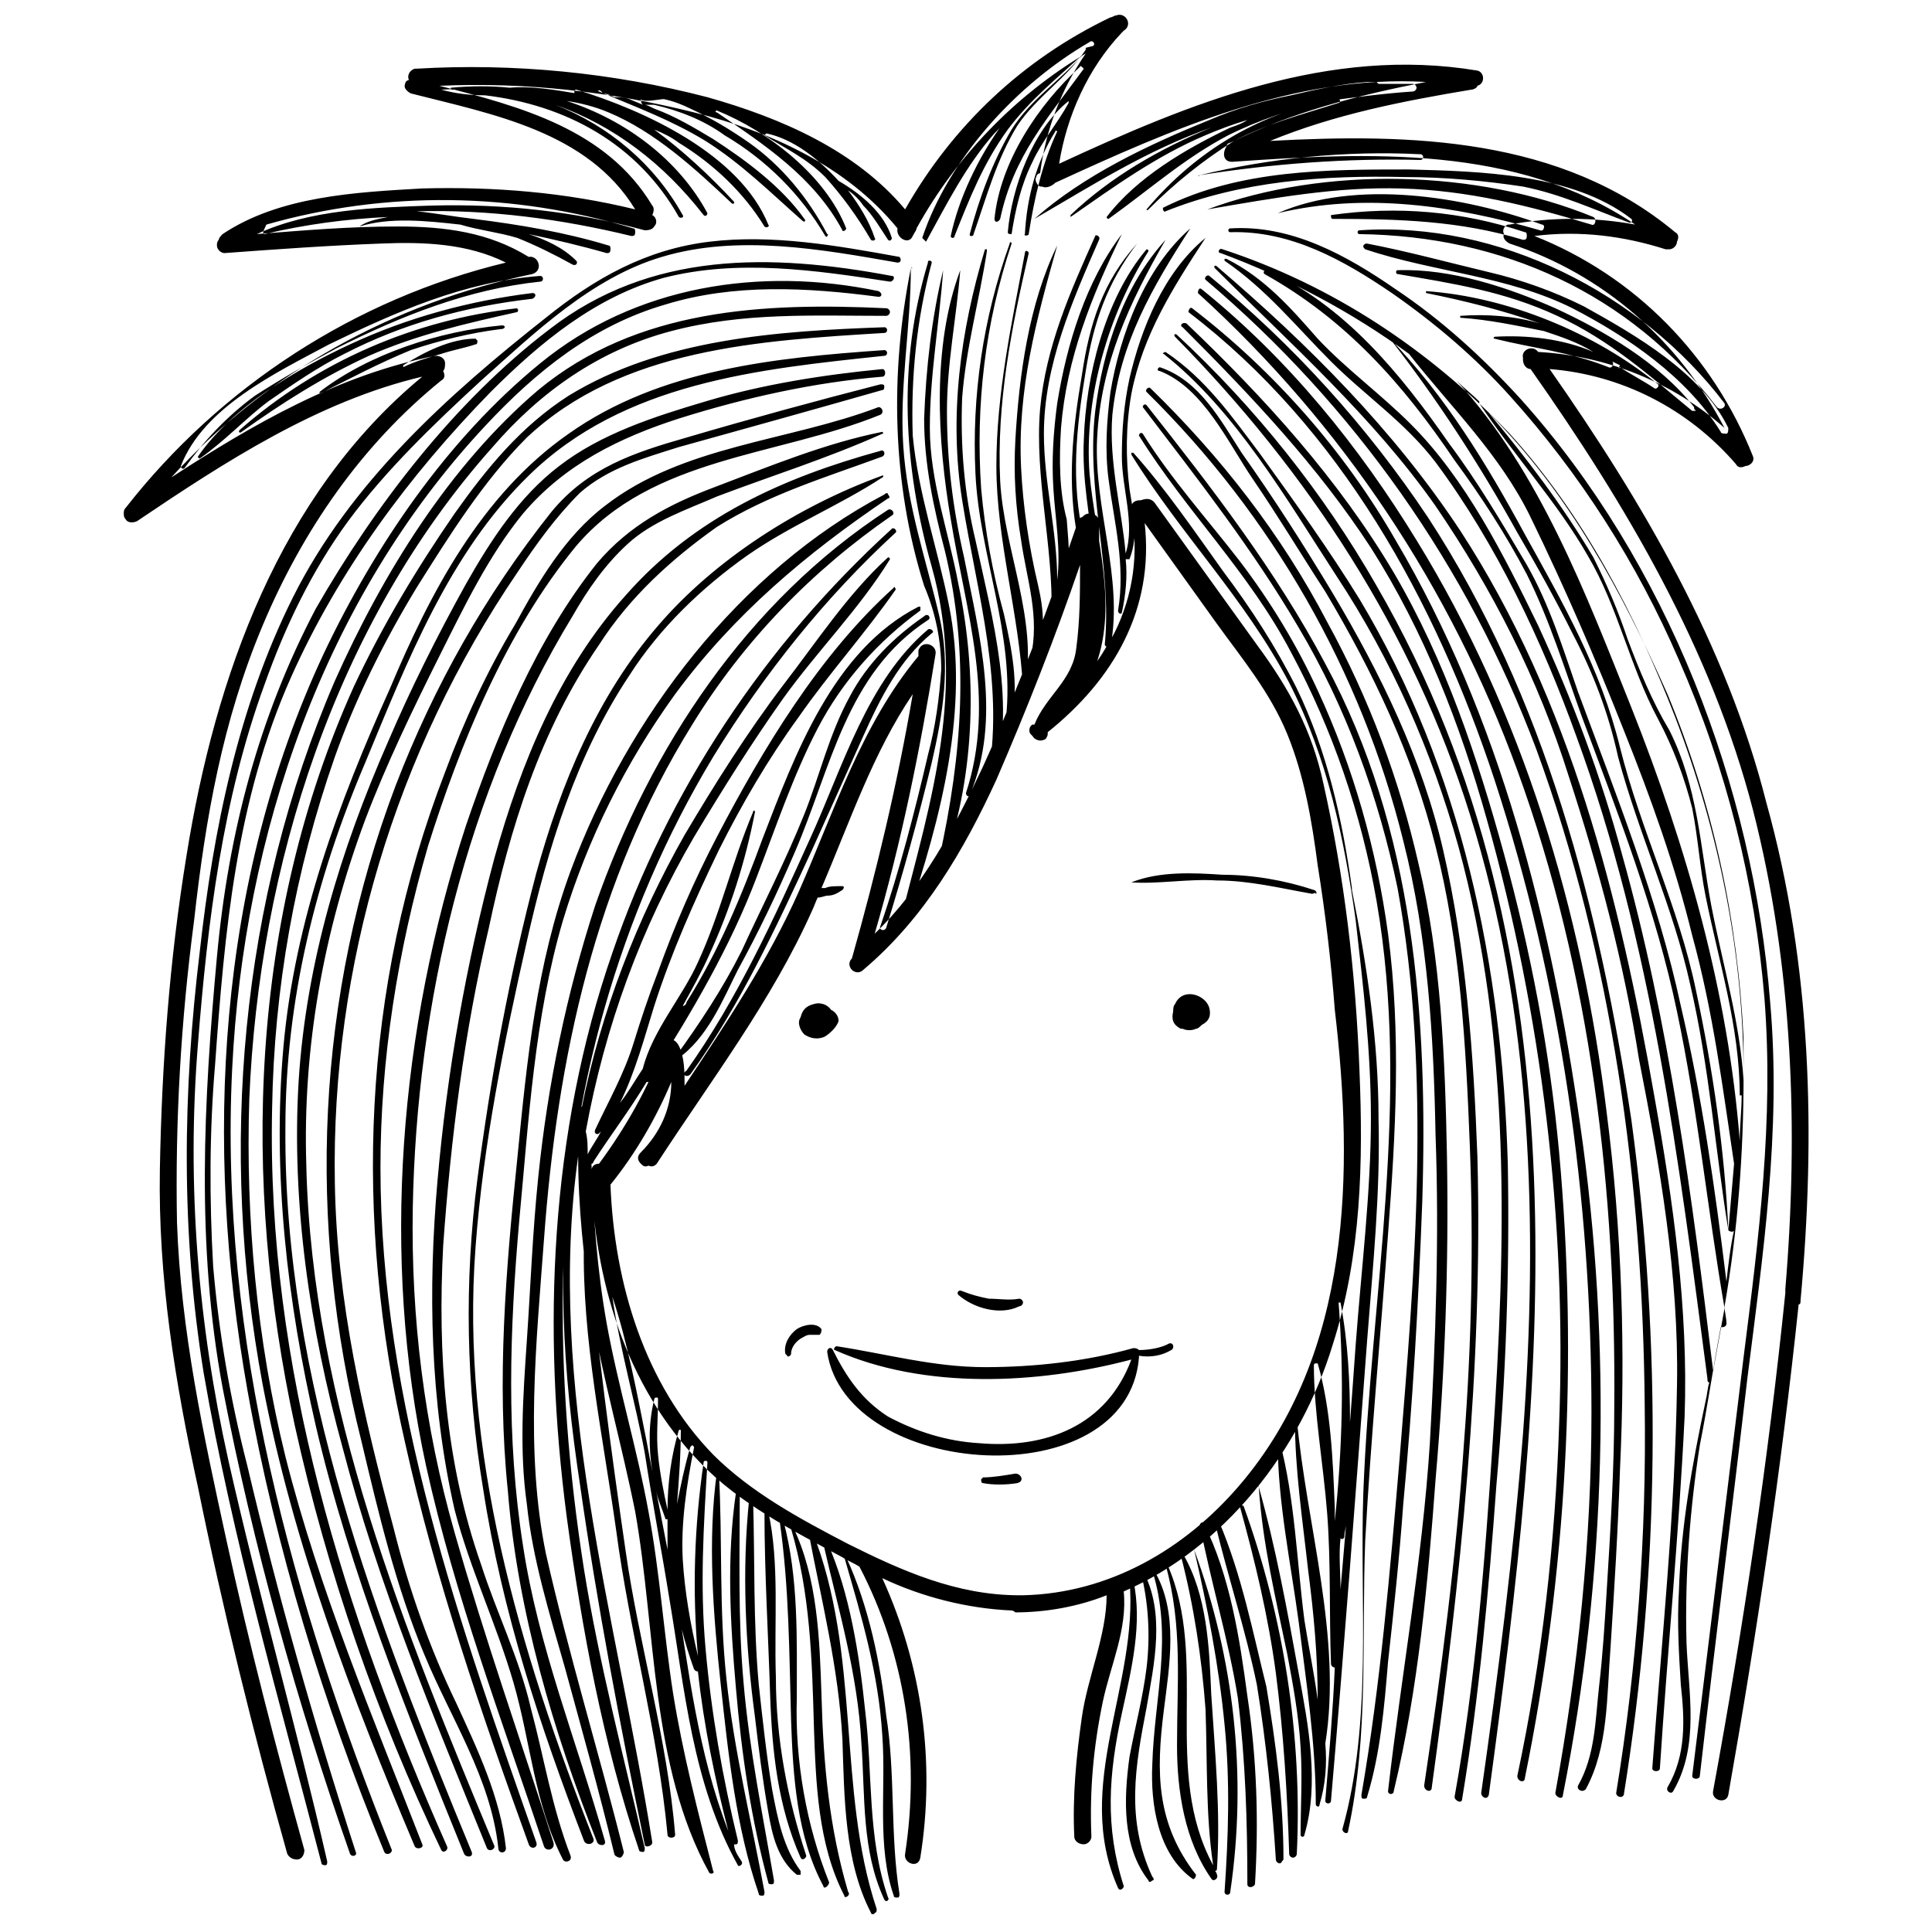<?xml version="1.0" encoding="UTF-8"?>
<!-- Uploaded to: SVG Repo, www.svgrepo.com, Generator: SVG Repo Mixer Tools -->
<svg width="800px" height="800px" version="1.1" viewBox="144 144 512 512" xmlns="http://www.w3.org/2000/svg">
 <defs>
  <clipPath id="a">
   <path d="m176 148.09h448v503.81h-448z"/>
  </clipPath>
 </defs>
 <g clip-path="url(#a)">
  <path d="m494.71 351.63c-3.023-14.105-9.07-25.191-17.633-36.777-9.07-12.594-18.137-25.191-27.207-37.785-1.008-1.008-2.016-1.008-3.527-0.504-1.512 0-2.519 0.504-2.519 2.016v1.008c2.016 11.082 0.504 22.168-4.535 32.242-2.016 3.527-4.031 7.055-6.551 10.078 1.008-2.016 1.512-4.031 1.512-6.551 1.512-11.082 1.008-22.168 1.008-33.25 0-1.008-1.008-2.016-2.519-2.016-1.008 0-1.512 0.504-2.016 1.008-0.504 0-1.008 0.504-1.008 1.008-7.559 22.168-15.617 43.832-25.191 64.992-7.559 16.121-16.121 32.242-28.719 44.336 7.055-24.184 12.09-48.871 16.121-74.059 0.504-2.519-3.527-4.031-4.535-1.008v1.512c-15.113 18.137-22.168 40.809-31.738 62.473-8.062 18.137-19.145 34.762-30.23 51.387 0-3.527 0-7.559-1.512-10.578-0.504-1.008-1.512-2.016-2.519-1.512-1.008 0-1.512 1.008-1.512 1.512-4.031 11.082-10.078 21.664-17.129 31.234-1.008 0-2.016 0.504-2.016 2.016v0.504c0.504 27.711 9.07 56.426 28.719 76.578 10.578 11.082 24.688 18.137 37.785 25.191 1.512 1.008 3.023 1.512 4.535 2.519 12.09 23.176 16.121 49.879 12.09 76.074-0.504 2.519 3.527 4.031 4.031 1.008 4.031-25.191 0.504-50.883-10.078-74.059 10.578 5.039 22.672 8.062 34.258 8.566 0.504 0 1.008 0.504 1.008 0.504 8.062 0 16.625-1.512 24.184-4.535 0 10.578-5.039 21.664-6.551 32.242-1.512 10.578-2.519 21.16-2.016 31.738 0 1.008 1.008 2.016 2.519 2.016 1.008 0 2.016-1.008 2.016-2.016-0.504-12.09 0.504-23.68 3.023-35.77 2.016-9.574 6.551-19.145 5.543-29.223 26.703-11.586 46.855-37.281 55.418-65.496 7.559-23.68 8.062-48.367 7.055-72.547-0.996-26.199-4.019-51.391-9.562-76.078zm-22.168 185.91c-14.609 17.129-34.762 28.719-57.434 29.223h-1.008c-16.625 0-31.234-6.551-45.344-13.602-12.594-6.551-25.695-13.602-35.77-23.68-18.137-18.641-26.199-45.344-27.207-71.539 6.551-8.062 12.09-17.633 16.121-27.207 0 7.055-3.023 13.602-8.062 18.641-1.008 1.008-1.008 2.016 0 3.023 0.504 0.504 1.008 1.008 2.016 0.504 1.008 0.504 2.016 0 2.519-1.008 14.105-21.664 30.23-42.824 40.809-66.504 0.504-1.008 1.008-2.519 1.512-3.527 1.008 0 2.016-0.504 2.519-0.504 1.512 0 2.519-0.504 4.031-1.512 0.504-0.504 0.504-1.008 0-1.008h-0.504c-1.512 0-3.023 0-4.031 0.504h-1.008c7.559-17.633 13.602-35.77 24.184-51.387-4.031 23.68-9.574 46.855-16.121 70.031-2.016 2.016 1.008 5.039 3.023 3.023 16.121-13.602 26.703-31.738 35.266-50.383 8.062-18.641 15.617-37.785 22.168-56.93 0 7.559 0 14.609-1.008 22.168-1.008 8.566-8.062 12.594-11.082 20.152h-0.504c-1.008 0.504-1.008 2.016-0.504 2.519l0.504 0.504c0.504 1.008 2.016 1.512 3.023 1.008 0.504 0 1.008-1.008 1.008-1.512v-0.504c17.633-14.105 28.215-32.746 25.695-55.418l19.145 26.703c6.551 9.07 14.105 18.137 18.641 29.223 4.535 11.082 6.551 23.176 8.062 34.762 2.016 12.594 3.527 25.191 4.535 38.289 5.035 42.816 4.531 91.184-25.195 125.95zm148.62-48.871c0 0.504 0 1.008-0.504 1.008-4.535 43.328-11.082 87.16-18.641 129.98-0.504 2.519-4.535 1.512-4.031-1.008 8.062-43.832 14.609-87.664 19.145-132v-1.008c3.527-42.32 2.016-85.648-8.566-126.96-11.082-42.82-33.754-81.109-58.945-116.88-1.008 0-2.016-1.008-2.016-2.519v-0.504c-0.504-2.016 2.519-3.527 4.031-1.512 18.137 1.008 35.77 8.062 49.375 20.152-12.09-23.176-32.242-40.809-56.93-48.871-1.008-0.504-2.016-1.512-1.512-2.519-0.504-1.008 0-2.016 1.008-2.519h0.504c11.082-2.016 22.168-2.016 33.25 0-31.234-21.16-71.039-19.145-106.81-16.625-2.519 0-2.519-2.519-1.512-4.031 0-0.504 0.504-1.008 1.008-1.008 16.121-8.062 33.754-12.594 51.891-16.121-34.762-2.016-67.512 12.594-98.242 26.703-1.004 1.012-2.516 1.516-3.523 1.012h-0.504c-1.008-0.504-1.512-2.016-1.008-2.519 0-0.504 0.504-1.008 1.008-1.008 1.512-11.586 5.543-22.168 12.09-31.738-18.641 11.082-34.258 27.207-44.84 46.352 0 0.504-0.504 1.008-1.008 2.016-1.008 2.519-4.535 0.504-4.031-2.016-13.602-16.629-33.754-25.699-53.906-30.734-22.168-5.543-44.84-8.062-67.512-7.055 21.664 5.543 44.336 11.586 56.426 31.738 0.504 0.504 0.504 1.512 0 2.519 1.008 0.504 1.512 2.016 0.504 3.023-0.504 1.008-2.016 1.008-2.519 1.008-18.637-5.039-37.277-7.051-56.422-6.547-15.113 0.504-32.242 1.008-46.352 7.559 12.594-1.008 24.688-2.016 37.281-2.016s24.184 1.512 34.762 8.062c2.519-0.504 4.031 3.527 1.008 4.535-36.777 7.559-70.535 26.199-95.723 53.906 21.664-14.105 44.336-27.207 70.031-32.242 1.008 0 2.519 0.504 2.519 2.016 0 0.504 0 1.512-0.504 2.016 0.504 1.008 0.504 2.016-0.504 2.519-21.16 17.129-36.777 39.801-47.359 64.992-10.582 25.184-15.113 50.879-18.137 78.082-3.527 26.703-5.039 53.402-4.535 80.105 1.008 28.719 7.055 56.426 13.098 84.137 6.047 27.711 13.102 54.914 20.656 82.121 0 1.008-0.504 2.519-2.016 2.519-1.008 0-2.016-0.504-2.519-1.512-9.07-32.242-17.129-64.992-23.68-97.234-6.047-27.711-10.578-55.418-10.078-84.137 0.504-27.711 2.519-55.418 7.055-83.129 7.559-47.359 24.688-95.723 62.473-126.96-27.711 6.551-52.395 22.672-75.57 38.289-1.008 0.504-2.519 0.504-3.023-0.504-0.5-0.504-0.5-1.008-0.5-1.508 0-0.504 0-1.008 0.504-1.512 25.191-32.242 60.961-55.418 100.76-64.992-10.078-5.039-21.664-5.543-33.25-5.039-13.602 0.504-27.711 1.512-41.312 2.519-1.008 0-2.016-1.008-2.016-2.016 0-0.504 0-1.008 0.504-1.512 0-0.504 0.504-1.008 1.008-1.512 15.113-10.078 35.266-11.082 52.898-12.09 19.145-0.504 37.785 1.008 56.426 5.543-12.594-20.656-37.785-25.191-59.449-30.73-1.008-0.504-2.016-1.512-1.512-2.519 0-0.504 0.504-1.008 1.008-1.008-0.504-1.008 0-2.519 1.512-3.023h0.504c25.695-1.516 51.891 1.004 77.082 7.555 19.648 5.543 39.297 14.105 52.395 29.727 12.594-22.168 31.234-39.801 54.41-50.883 0.508-0.004 1.012-0.508 1.516-0.508 2.519-1.008 4.535 2.519 2.016 4.031l-0.504 0.504c-9.07 9.574-14.609 22.168-16.625 34.762 34.762-16.121 71.539-31.234 110.84-24.688 2.016 0.504 2.016 3.527 0 4.031 0 0.504-1.008 1.008-1.512 1.008-18.137 3.023-36.273 6.551-53.402 13.602 37.281-2.016 77.082-1.008 107.31 24.184 1.008 0.504 1.008 1.512 0.504 2.519 0 1.008-1.008 2.016-2.016 2.016h-1.008c-11.082-3.527-22.672-5.039-34.762-3.527 26.703 10.578 47.359 31.738 57.938 58.441 0.504 1.512-1.008 2.519-2.016 2.519-1.008 0.504-2.016 0.504-2.519-0.504-12.594-14.609-30.23-23.68-49.375-25.191 24.688 35.266 46.855 73.051 57.434 114.87 12.09 43.332 13.098 88.168 9.066 132zm-129.48-107.81c-8.566-1.512-16.625-3.527-25.191-3.527-7.559-0.504-15.617 1.008-22.672 0.504 7.559-3.023 16.625-2.519 24.184-2.016 8.062 0 16.625 1.512 24.184 4.031 0.504 0 1.008 1.008 0.504 1.008 0-0.504-0.504 0-1.008 0zm-93.707 106.3c-0.504-0.504 0-1.512 1.008-1.008 2.519 1.008 4.535 1.512 7.055 2.016 2.519 0 5.543 0.504 8.062 0 0.504 0 1.008 0.504 1.008 1.008s-0.504 1.008-1.008 1.008c-5.043 2.519-12.094 0.504-16.125-3.023zm56.426 14.613c-2.519 1.512-5.543 2.016-8.566 1.512v0.504c-3.019 37.281-77.586 32.242-82.625-1.512 0-1.008 1.008-1.512 1.512-0.504 3.527 7.055 7.559 13.098 14.609 17.633 7.559 4.031 15.617 6.551 24.184 7.055 17.633 1.512 33.754-4.535 40.305-22.168-24.688 6.551-54.914 8.062-78.594-2.519-0.504 0 0-1.008 0.504-1.008 13.098 2.016 25.695 5.543 39.297 5.543 13.098 0 26.703-1.512 39.297-5.039 0.504 0 1.008 0 1.512 0.504 2.519 0 5.543-0.504 7.559-1.512 1.512-1.008 2.016 1.008 1.008 1.512zm-92.699-5.543c0 0.504 0 1.008-0.504 1.512h-2.519c-1.008 0-1.512 0.504-2.519 1.008-1.512 1.008-2.519 2.519-2.519 4.031 0 0.504-1.008 1.008-1.008 0.504l-0.504-0.504c-0.504-2.519 1.008-5.039 3.023-6.551 1.512-1.008 5.039-2.016 6.551 0zm51.891 40.809c-3.023 0.504-6.551 0.504-9.07 0-0.504 0-0.504-0.504-0.504-1.008l0.504-0.504c2.519 0 5.543-0.504 8.566-1.008 1.512 0 2.519 2.016 0.504 2.519zm50.883-125.95c0.504 2.016 0 3.527-2.016 4.535-0.504 0.504-1.008 1.008-1.512 1.008-1.008 0.504-2.519 0.504-3.527 0h-0.504c-2.016-1.008-2.519-2.519-2.016-4.535 0-0.504 0-1.512 0.504-2.016 2.019-4.535 8.062-2.519 9.07 1.008zm-101.77 7.559c-2.016 1.008-4.031 0.504-5.543-0.504-1.008-1.008-2.016-3.023-1.008-4.535 0.504-2.016 1.512-3.023 3.527-3.527 1.512-0.504 3.527 0 4.535 1.512 1.008 0.504 2.016 1.512 2.016 3.023-0.504 1.512-2.016 3.023-3.527 4.031zm22.672-203.54v0c0.504-0.504 0.504 0 0 0 0 15.617-3.023 31.234-2.016 46.855 1.008 16.121 6.047 30.23 9.574 45.344 3.023 13.098 1.008 25.695-2.016 38.793-3.527 14.609-7.559 29.223-12.09 43.832-0.504 1.008-2.016 0.504-1.512-0.504 5.039-14.609 9.07-30.23 12.594-45.344 2.016-7.559 3.023-15.113 3.527-22.672 0-7.559-1.512-15.113-4.535-22.168-8.562-27.207-9.066-56.43-3.527-84.137zm10.078 89.172c-3.023-15.113-8.062-29.223-9.574-44.84-0.504-15.617 1.008-30.73 5.039-45.844 0 0 0-0.504-0.504-0.504-0.504 0-0.504 0-0.504 0.504-8.062 26.703-6.551 53.906 1.008 80.609 9.07 32.242 0 61.465-8.062 92.699 0 0.504 0 1.008 0.504 1.008s1.008 0 1.008-0.504c9.07-26.699 16.629-55.922 11.086-83.129zm2.519-5.539c-2.519-13.602-7.559-27.207-7.559-41.312s2.519-27.711 3.527-41.816c-3.023 12.594-4.535 25.695-5.039 39.297 0 12.09 2.519 23.68 5.543 35.266 6.551 27.207 4.535 53.906-1.512 81.113 0 0.504 0 0.504 0.504 1.008 0.504 0 0.504 0 1.008-0.504 8.059-23.176 8.562-49.375 3.527-73.051zm-3.023-45.848c0-12.594 2.519-24.688 3.527-37.281-7.559 20.152-6.047 45.344-2.519 66 4.031 24.688 12.09 47.863 4.031 72.547 0 1.008 1.008 1.008 1.008 0.504 8.566-20.152 2.519-42.32-1.512-62.977-3.023-13.098-4.535-25.695-4.535-38.793zm4.031-3.527c1.008-13.098 4.535-25.695 6.551-38.793v-0.504h-0.504c-6.551 21.664-9.574 44.336-6.047 66.504 4.031 25.191 11.586 49.375 6.551 75.066 0 0.504 0 1.008 0.504 1.008s0.504 0 1.008-0.504c6.551-21.16 0-43.832-4.535-64.992-3.023-12.594-4.031-25.191-3.527-37.785zm5.035 24.184c-1.512-22.168 1.008-43.832 8.062-64.992 0-0.504-0.504-0.504-0.504 0-7.055 19.648-10.078 40.305-9.07 60.961 1.008 21.664 10.578 42.824 8.062 64.992 0 1.008 1.008 1.008 1.512 0 2.016-9.07 0-18.641-2.016-27.711-3.023-11.082-5.039-22.168-6.047-33.25zm12.598-62.473c0-0.504-1.008-1.008-1.008 0-3.527 18.641-7.559 37.281-7.559 56.426 0 19.648 6.047 39.297 7.055 58.945h0.504c3.527-18.137-5.543-36.777-6.551-54.914-1.008-20.656 3.023-40.809 7.559-60.457zm-2.016 56.93c-1.008-20.656 4.031-39.297 9.57-58.945-7.559 15.617-10.078 34.258-11.082 51.387-0.504 9.07 0 17.633 1.512 26.703 1.512 10.578 5.039 20.152 2.519 31.234 0 1.008 1.008 1.512 1.512 0.504 2.519-6.551 2.016-13.098 0.504-19.648-2.519-10.578-4.031-21.156-4.535-31.234zm10.578-10.578c1.512-18.641 8.062-34.762 16.121-51.387-9.574 12.594-14.609 29.223-17.129 44.84-1.008 7.559-1.512 15.113-1.008 22.672 0.504 8.062 2.016 16.121 1.008 24.184 0-13.098-3.527-25.695-3.527-38.793 0-18.137 7.559-35.266 14.609-51.387 0.504-1.008-1.008-1.512-1.008-1.008-6.551 14.609-13.098 29.223-14.609 45.848-1.512 18.137 3.527 36.273 3.023 54.41 0 0.504 1.008 1.008 1.008 0 0-1.512 0.504-2.519 0.504-4.535 0 0 0.504 0 1.008-0.504 3.023-6.551 2.016-13.098 1.512-20.152-2.016-7.562-2.016-16.129-1.512-24.188zm-35.77-49.375c5.543-10.078 10.578-20.152 18.137-28.719 1.008-1.004 2.016-2.012 2.519-3.019-7.055 9.574-12.09 20.656-14.105 30.23 0 0 0 0.504 0.504 0.504 0 0 0.504 0 0.504-0.504 4.031-10.078 7.559-19.145 14.105-28.215 6.047-8.062 13.098-13.602 20.152-20.152-6.047 7.055-14.105 12.09-19.145 20.152-5.039 8.566-8.566 18.137-11.082 27.711 0 0.504 0 0.504 0.504 0.504 0 0 0.504 0 0.504-0.504 3.527-10.078 6.047-19.648 11.586-28.719 5.039-7.559 13.098-12.594 18.137-20.152v-0.504l2.016-0.504s0.504-0.504 0-1.008c0 0-0.504-0.504-1.008 0-19.145 11.082-37.281 30.73-44.336 51.891 0.504 0.504 0.504 0.504 1.008 1.008-0.504 0 0 0 0 0zm40.809-46.352c-11.082 10.078-21.16 25.191-22.672 40.305 0 1.008 1.008 1.008 1.512 0 3.527-16.625 12.594-26.703 22.168-39.801-0.504-0.504-1.008-1.008-1.008-0.504zm-18.137 44.336c1.008-6.551 2.519-13.098 5.543-19.145 2.519-5.543 6.551-10.078 9.574-15.617v-0.504c-9.574 7.559-15.113 23.176-16.121 34.762 0 0.504 0.504 0.504 1.008 0.504h-0.004zm4.535 0c1.512-9.574 3.527-18.641 7.559-27.207 0 0-0.504-0.504-0.504 0-5.039 8.062-7.559 17.633-8.062 27.207-0.504 0.504 1.008 0.504 1.008 0zm1.512-4.031v0 0c15.617-9.07 29.727-18.137 46.855-24.184-13.602 5.543-26.703 13.098-37.281 23.176v0.504c11.586-8.062 22.672-16.121 35.77-21.664 3.527-1.512 7.559-3.023 11.082-4.031-1.512 1.008-3.023 1.512-4.535 2.016-11.586 5.543-24.688 13.098-32.746 23.68 0 0 0 0.504 0.504 0.504 10.578-7.559 20.152-16.121 31.738-22.168 8.062-4.031 17.129-7.055 26.199-9.07 7.559-1.008 15.113-2.016 22.672-2.519 0.504 0 1.008-0.504 1.008-1.008s-0.504-1.008-1.008-1.008h-9.07l-0.504-0.504h-2.016-0.504c-7.055 0.504-13.602 2.016-20.152 3.527-7.559 1.512-14.609 3.527-21.664 6.551-16.121 6.551-33.25 14.613-46.348 26.199zm80.609-30.73c0.504 0 0.504-1.008 0-1.008-20.152 3.023-37.785 13.602-50.883 29.223 0 0 0 0.504 0.504 0 7.055-7.055 14.609-13.098 22.672-18.137 8.562-4.535 18.133-7.055 27.707-10.078zm-46.352 27.707c-0.504 0 0 1.512 0.504 1.008 20.152-8.062 41.816-9.574 63.48-9.07 10.578 0 21.16 1.008 31.234 2.519 10.078 2.016 18.641 6.047 28.215 9.574 0.504 0 1.008-0.504 0.504-1.008-15.617-12.09-40.305-12.594-58.945-13.098-21.664 0-44.84 0-64.992 10.074zm9.574-8.562c-0.504 0-0.504 0.504 0 0 19.145-3.023 38.793-4.535 58.441-4.031 1.008 0 1.008-1.512 0-1.512-19.648-1.008-39.801 1.008-58.441 5.543zm53.402 3.527c17.633 0.504 33.754 4.535 50.383 9.574 1.008 0.504 1.512-1.512 0.504-2.016-30.73-12.594-71.039-13.602-102.27-2.016 17.633-3.023 34.258-6.047 51.387-5.543zm-32.746 6.547c23.176-5.543 46.855-2.016 69.527 4.535 1.008 0.504 1.512-1.512 0.504-1.512-20.66-7.555-49.375-12.09-70.031-3.023v0zm14.609 1.512c17.633 0 33.754 0.504 50.383 5.543 0.504 0 1.008 0 1.008-1.008 0-0.504 0-1.008-0.504-1.008-16.625-5.543-33.754-7.055-51.387-4.535-0.004 0.504-0.004 1.008 0.5 1.008zm7.051 3.023c-0.504 0-0.504 0.504-0.504 0.504s0 0.504 0.504 0.504c37.785 0.504 71.539 15.617 94.715 45.848 1.008 1.008 2.519 0 2.016-1.008-22.164-29.223-59.949-48.367-96.73-45.848zm59.453 20.152c-8.062-4.031-16.625-7.055-25.191-9.07-10.578-2.519-21.664-5.543-32.242-7.559-0.504 0-0.504 0-1.008 0.504 0 0.504 0 0.504 0.504 1.008 18.137 6.047 37.785 7.055 54.914 15.617 14.609 7.559 30.23 18.137 39.297 32.746 0 0.504 1.008 0.504 1.512 0.504 0.504 0 0.504-1.008 0.504-1.512-7.055-14.605-24.688-24.68-38.289-32.238zm29.219 26.703c-9.07-11.586-23.68-20.152-36.777-26.199-12.594-5.543-27.711-10.578-41.816-10.078-0.504 0-0.504 1.008 0 1.008 14.609 2.519 28.215 4.535 42.32 11.082 14.105 6.551 24.184 15.617 35.77 25.191h1.008c-0.504-0.5-0.504-0.5-0.504-1.004zm-19.648-10.582c3.023 2.016 6.047 3.527 9.07 5.543 0.504 0.504 1.512-0.504 1.008-1.008-16.625-13.602-39.801-23.176-61.465-24.688v0.504c10.078 2.016 20.152 4.535 30.23 8.062-7.055-2.016-14.105-2.519-21.16-2.016v0.504c7.559 0.504 14.609 2.016 22.168 3.527 4.535 1.512 9.07 3.023 13.098 5.543-8.062-3.527-17.633-4.535-26.199-4.031 0 0-0.504 0.504 0 0.504 10.078 2.519 20.152 3.527 30.23 7.559 1.008 0.504 1.512-1.008 1.008-1.512l2.016 1.008c-0.508 1.004-0.508 1.004-0.004 0.5zm-361.73 7.559c7.055-4.535 14.105-8.566 21.664-12.594 17.129-8.566 34.762-15.617 53.906-17.633 1.008 0 1.008-1.512 0-1.512-20.152 1.512-38.289 9.574-55.922 18.137-14.105 7.555-33.25 16.625-39.297 32.242 0 0.504 0.504 1.008 1.008 0.504 5.039-7.055 11.082-13.602 18.641-19.145zm73.555-27.207c-16.625 2.016-33.25 6.551-48.367 13.602-14.105 6.551-31.234 16.625-40.305 29.727 0 0 0 0.504 0.504 0.504 6.551-4.535 12.09-10.578 18.137-15.113 6.551-4.535 13.098-9.07 20.152-12.594 15.617-8.062 32.242-12.594 49.879-14.609 1.008-0.508 1.008-1.516 0-1.516zm-4.031 4.031c-27.207 3.023-52.898 14.105-73.555 32.242-0.504 0.504 0 1.008 0.504 0.504 10.578-7.559 21.664-14.609 33.754-20.152 12.594-5.543 25.695-8.566 39.297-11.586 0 0 0.504-0.504 0-1.008 0.504 0.504 0 0.504 0 0zm-4.027 4.535c-16.625 1.512-35.266 7.559-48.367 17.633v0.504c8.062-4.031 15.617-8.062 24.184-11.586 7.559-2.519 15.617-4.535 23.68-5.543 1.512 0 1.512-1.008 0.504-1.008zm-26.199 10.578c-0.504 0-0.504 0 0 0v0.504c3.023-1.512 6.551-2.519 10.078-3.527 3.023-1.008 6.047-1.512 9.07-2.519 0.504 0 0.504-0.504 0.504-1.008l-0.504-0.504c-6.555 0.004-13.605 3.531-19.148 7.055zm10.074-73.051c3.527 1.008 7.559 1.512 11.586 1.512 21.16 2.519 40.305 12.594 51.387 32.242 0.504 0.504 1.512 0 1.008-0.504-7.559-13.602-19.648-23.68-33.754-29.223 15.617 5.543 28.719 15.617 39.297 29.223 0.504 0.504 1.008 0 1.008-0.504-7.559-14.105-21.664-24.688-37.281-29.727 3.527 0.504 7.559 1.512 11.082 3.023 12.098 5.039 22.676 14.613 32.754 24.188h0.504v-0.504c-6.551-7.055-13.602-13.602-21.16-19.145 2.519 1.008 4.535 2.016 6.551 3.527 9.07 5.543 17.129 13.098 22.672 22.168 0.504 0.504 1.512 0 1.008-0.504-7.559-18.641-32.746-30.23-50.883-35.77 0 0-0.504 0-0.504 0.504v0.504h0.504c-6.047-1.008-12.09-2.016-17.633-1.512-5.039-0.504-10.078-0.504-15.617 0v0.504h4.031c-1.52-0.508-4.039-0.004-6.559-0.004zm41.816 0.504c9.574 4.031 19.145 7.559 28.215 13.098 9.574 6.047 17.129 13.602 25.695 21.16 0.504 0.504 1.008 0 0.504-0.504-6.047-8.562-15.621-15.617-24.184-21.16-5.039-3.023-10.078-6.047-15.617-8.062-1.008-0.504-2.016-1.008-2.519-1.008h2.519c6.551 1.512 13.098 4.031 18.641 8.062 11.082 6.551 20.152 15.617 26.703 26.703 0 0 0.504 0.504 0.504 0 0 0 0.504-0.504 0-0.504-5.039-9.574-12.09-18.137-20.656-24.184-5.039-3.527-10.078-6.551-15.617-9.07-2.016-1.008-4.535-2.016-7.055-2.519-1.008 0-5.543 1.008-6.047 0 0 0.504 0 1.008 0.504 1.512-1.008-0.504-2.519-1.008-3.527-1.512-1.512-0.504-2.519-0.504-4.031-0.504-1.008-0.504-2.016-1.008-3.023-1.008-1.008-1.508-1.512-0.5-1.008-0.5zm64.488 36.777c0 0.504 1.008 0 1.008-0.504-5.543-14.105-20.656-25.695-34.258-31.234-0.504 0-0.504 0.504 0 0.504 12.594 8.562 25.695 17.129 33.25 31.234zm-4.535-14.105c4.535 5.039 8.566 10.578 12.09 16.625 0.504 0.504 1.512 0 1.008-0.504-1.512-4.535-4.031-8.566-7.055-12.594 1.512 1.008 3.023 2.519 4.031 4.031 2.519 2.519 4.535 6.047 6.551 9.07 0.504 0.504 1.008 0 1.008-0.504-2.016-6.551-8.062-11.586-14.105-15.113-5.543-6.047-12.09-11.082-19.145-12.594l-0.504 0.504c5.543 3.519 11.086 6.039 16.121 11.078zm69.023 51.387c2.016-12.594 5.543-23.176 13.602-33.754v0c-9.07 10.078-12.594 21.16-14.609 34.762-2.519 14.609-4.031 29.223-1.008 43.832 0 1.008 1.512 0.504 1.512-0.504-3.527-15.113-2.016-29.219 0.504-44.336zm1.008 27.207c-1.512-20.152 5.039-42.32 15.617-58.945 0 0 0-0.504-0.504-0.504-11.082 13.098-16.121 33.754-16.625 50.383-1.008 20.656 8.062 40.305 1.008 60.961-0.504 1.008 1.008 1.512 1.512 0.504 7.055-16.629 0.504-35.27-1.008-52.398zm5.543 45.848c3.527-18.137-4.535-36.777-3.527-55.418 1.008-19.648 8.566-35.77 18.137-52.395-11.082 12.09-16.625 29.223-18.641 45.344-2.519 21.16 4.535 41.312 2.519 61.969 0.504 1.004 1.512 1.004 1.512 0.5zm25.188-108.32s-0.5 0 0 0c-11.082 9.07-17.129 24.184-20.152 37.281-1.512 7.055-2.016 13.602-2.016 20.656 0 8.566 3.527 17.633 1.008 25.695-1.004-11.586-4.531-24.184-3.523-36.777 2.016-19.145 10.578-33.754 20.656-49.375-12.09 10.578-18.641 28.215-21.16 43.328-1.008 7.559-1.512 15.617-0.504 23.176 1.512 11.586 4.535 22.672 2.519 34.762 0 1.008 1.008 1.008 1.008 0.504 1.008-4.535 1.512-9.574 1.008-14.105h1.008c2.519-6.551 1.008-12.09 0-18.641-1.008-8.062-1.008-16.625 0.504-25.191 3.019-15.617 11.082-28.215 19.645-41.312zm-136.53 221.68c13.098-18.137 22.672-38.793 32.242-59.449 4.535-10.078 9.07-20.152 13.602-30.23 4.535-10.078 9.574-20.152 18.137-27.207 1.008-0.504-0.504-1.512-1.008-1.008-16.121 13.602-22.672 36.777-31.234 55.418-9.574 21.16-19.145 42.32-32.746 61.465-1.512 1.012 0 2.019 1.008 1.012zm12.598-27.707c5.543-10.078 10.578-20.656 15.113-31.234 9.574-22.168 13.602-47.359 35.266-61.465 1.008-0.504 0-2.016-1.008-1.008-8.062 5.543-15.113 12.594-19.648 21.16-5.543 10.078-8.062 21.16-12.09 31.234-5.039 12.594-11.082 24.184-16.625 36.273-5.039 10.078-11.082 19.145-17.633 28.215 0 0 0 0.504 0.504 0.504 8.059-5.543 12.09-15.621 16.121-23.68zm-125.45-194.98c10.578-2.519 21.664-4.031 32.746-4.535-2.519 0.504-5.543 1.008-7.559 2.519 8.062-2.519 17.633-1.512 26.703-0.504 5.039 1.512 10.078 2.016 15.113 3.527 5.039 2.016 10.078 4.535 14.609 7.055 1.008 0.504 1.512-0.504 1.008-1.008-3.527-3.527-8.062-5.543-12.594-7.055 7.055 1.512 13.602 3.023 20.656 5.039 0.504 0 1.008 0 1.008-1.008 0-0.504 0-1.008-0.504-1.008-11.586-3.527-23.68-5.543-35.77-7.055-4.535-0.504-10.078-1.512-15.113-2.016 19.145-0.504 38.289 2.016 56.93 6.551 0.504 0 1.008 0 1.008-1.008 0-0.504 0-1.008-0.504-1.008-31.738-9.574-65.496-10.078-97.234-1.008-1.008 2.016-1.008 2.519-0.504 2.519zm292.21 293.22c-3.023 40.305-6.047 81.113-9.574 121.92 0 1.008-1.512 1.008-1.512 0 1.008-12.09 2.016-23.68 2.519-35.266-0.504 0-1.008-0.504-1.008-1.008-0.504-13.098 0-26.703-1.008-39.801s-3.527-26.703-3.527-39.297c0 0 0-0.504 0.504-0.504h0.504c3.527 12.09 4.031 25.695 4.535 38.289v3.527c2.016-19.145 2.519-38.289 1.008-57.938h0.504c2.016 10.578 2.519 21.16 2.519 31.738 0.504-6.551 1.008-13.602 1.512-20.656 1.512-20.152 4.031-40.305 4.031-59.953 0-17.633-2.016-34.762-4.031-52.395-3.023-21.664-7.559-43.328-17.633-62.977-11.586-22.168-28.719-39.297-41.816-60.457v-0.504h0.504c8.566 9.574 16.121 20.656 23.68 31.234 7.559 10.078 14.105 20.152 19.648 31.234 8.062 16.625 12.09 34.762 14.609 52.898v0.504c4.031 20.156 7.055 40.309 7.055 60.461 0.504 20.152-1.512 39.297-3.023 58.945zm-7.051 65.996 1.512-17.633c0 1.008-0.504 2.519-0.504 3.527 0 0.504-0.504 1.008-1.008 0.504-0.504 4.535 0 9.07 0 13.602zm-57.938 32.75c2.519-11.586 5.543-23.68 3.023-35.266 0-0.504-1.008-0.504-1.008 0 2.519 27.711-15.113 54.41-3.023 81.617 0.504 1.008 1.512 0 1.512-0.504-5.039-15.621-4.031-29.727-0.504-45.848zm6.547-1.512c2.016-11.586 5.039-25.191-1.008-36.273h-0.504v0.504c2.016 8.062 2.519 16.625 1.512 25.191-1.008 8.062-3.023 15.617-4.535 23.68-1.512 11.082-2.016 23.68 5.039 32.746 0 0.504 0.504 0.504 1.008 0 0.504 0 0.504-0.504 0-1.008-7.051-15.113-4.535-29.223-1.512-44.84zm4.535 1.008c1.512-12.09 4.031-26.199-2.519-37.281h-0.504c5.543 17.633 0.504 33.754 0 51.387-0.504 10.578 1.512 23.68 10.578 30.23 0.504 0.504 1.008-0.504 1.008-1.008-10.578-13.605-10.578-27.207-8.562-43.328zm13.602 42.32s0.504 0 0.504-0.504c1.008-15.113-0.504-30.73-1.512-46.352-0.504-12.09-1.008-26.199-7.559-37.281h-0.504v0.504c3.527 13.602 5.543 27.207 6.551 40.809 0.504 13.602 0 27.711 2.016 41.312-13.602-25.191-1.008-54.41-12.09-79.602h-0.504c4.535 16.121 3.023 31.234 3.023 47.863 0 12.09 2.016 25.191 9.07 35.266 0.504 1.008 2.016 0 1.512-1.008-0.004 0-0.004-0.504-0.508-1.008zm-5.539-85.145c3.527 15.113 6.551 30.73 8.062 46.352 1.512 15.113 1.008 29.727 0 44.336 0 1.008 1.512 1.008 1.512 0 4.531-30.734 1.004-61.969-9.574-90.688v0zm2.519-7.055c0-0.504-1.008 0-1.008 0.504 3.023 15.617 7.559 30.23 10.078 45.848 2.016 16.625 2.519 32.746 2.519 49.375 0 1.008 1.512 1.008 2.016 0 1.008-16.625 0.504-33.25-2.016-49.879-2.019-15.113-4.539-31.738-11.59-45.848zm4.027-0.504c0-0.504-1.008 0-1.008 0.504 3.527 14.609 8.062 28.215 11.082 42.824 2.519 15.617 4.031 30.73 5.039 46.352 0 0.504 0.504 1.008 1.008 1.008s0.504-0.504 1.008-1.008c0-15.617-2.016-30.73-4.535-45.848-3.523-14.105-6.547-29.723-12.594-43.832zm5.543-4.027c4.031 14.609 7.559 29.223 9.574 44.336 2.016 15.617 3.023 31.738 3.527 47.863 0 0.504 0.504 1.008 1.008 1.008s1.008-0.504 1.008-1.008c1.512-31.234-3.527-62.977-14.105-92.195-1.012-0.508-1.516-0.508-1.012-0.004zm5.039-5.039c0-0.504-0.504-0.504 0 0 1.008 15.113 4.535 29.727 7.559 44.336 1.512 8.062 3.023 16.121 3.527 24.688 0.504 8.062 0 15.617 0 23.176 0 0.504 0.504 0.504 0.504 0.504s0.504 0 0.504-0.504c4.031-13.602 1.008-29.223-1.512-42.824-3.027-16.629-6.047-33.254-10.582-49.375zm17.633 68.012c4.535-28.215-5.039-57.938-7.559-86.152h-0.504c0 13.602 2.016 26.703 3.527 40.305 1.512 11.586 2.519 22.672 2.519 34.258-1.008-7.559-2.519-14.609-3.527-21.16-2.016-15.617-2.519-32.242-6.551-47.359 0 0-0.504-0.504-0.504 0v0.504c0 15.617 3.527 32.242 5.543 47.359 2.016 16.121 4.535 32.242 4.535 48.367 0 0.504 1.008 1.008 1.008 0 1.512-5.035 2.016-10.578 1.512-16.121zm-172.81-13.098c-2.519-16.121-3.527-32.242-6.551-48.367-3.023-16.625-8.062-33.25-11.082-49.879-2.519-14.105-3.527-28.215-4.031-42.32 0 0 0.504 0 0.504-0.504 4.535-7.055 9.574-13.602 14.105-21.16 0.504 0 1.008 0 1.008-0.504s0.504-1.008 0.504-1.512c10.578-16.625 20.656-33.754 27.711-52.395 5.039-13.098 9.574-26.703 16.121-39.297 6.551-12.594 16.121-23.176 27.207-31.234v-1.008h-0.504c-22.672 11.586-32.746 39.297-41.312 61.465-5.543 15.113-11.586 29.727-20.152 43.328 0 0.504-0.504 1.008-1.008 1.008 2.519-4.535 5.039-9.07 7.055-13.602 5.543-12.09 9.574-24.688 12.09-37.785 0-0.504-0.504-0.504-0.504 0-5.543 13.098-8.566 26.703-14.609 39.801-4.031 9.07-12.09 18.137-14.609 28.215-2.016 3.023-4.031 6.551-6.047 9.07 4.031-8.062 6.551-17.633 9.07-25.695 4.535-14.105 10.578-27.711 17.129-41.312 6.047-12.09 13.098-24.184 21.16-35.266 8.062-11.586 17.633-22.168 25.695-33.754 0-0.504-0.504-1.008-0.504-0.504-19.648 17.633-34.762 42.824-46.855 66-6.047 11.586-11.082 23.176-15.617 35.77-2.519 6.551-4.535 12.594-6.551 19.145-2.519 8.062-6.551 15.113-10.078 22.672-0.504 1.008 0.504 1.512 1.008 1.008l0.504-0.504c-1.008 2.016-2.519 4.031-3.527 6.047 0-2.016 0-4.031-0.504-6.047 5.039-27.711 14.609-53.906 28.719-78.09 7.559-12.594 15.113-24.688 23.68-36.777 9.07-12.594 20.152-23.68 28.215-36.777 0 0 0-0.504-0.504-0.504-10.578 9.574-19.145 22.672-27.711 33.754-9.574 12.594-18.137 26.199-26.199 39.801-12.594 22.168-22.168 46.855-27.207 72.043-0.504 0-0.504 0-1.008 0.504v4.031c-0.504 2.016-0.504 3.527-1.008 5.543v0.504c-5.039 29.727-3.023 59.953 1.512 89.68 4.535 31.738 10.578 63.48 17.129 95.219 0 1.008 2.016 0.504 2.016-0.504-9.574-59.953-28.215-120.91-19.648-181.88 0 13.602 1.512 27.207 3.527 41.312 3.023 17.633 8.062 35.266 11.586 52.898 5.543 31.234 4.031 67.512 19.648 95.723 0.504 0.504 1.512 0 1.008-0.504-4.027-15.621-8.059-31.242-10.578-46.859zm18.141 44.336c0.504 1.008-1.008 1.512-1.008 1.008-12.09-21.664-14.105-46.855-18.137-70.535-2.016-12.594-4.535-25.695-6.551-38.793-2.519-13.602-6.551-27.207-8.566-41.312 4.031 12.09 6.551 25.695 9.07 38.289 0.504 2.519 1.008 5.543 1.512 8.062-1.008-6.551-1.008-13.098 0.504-19.145 0 0 0-0.504 0.504-0.504s0.504 0 0.504 0.504c0 5.039-0.504 9.574 0 14.609 0.504 5.039 1.512 10.078 2.519 14.609 0-7.055 1.008-14.609 3.023-21.16h0.504c0 6.551-0.504 13.098-1.008 19.648 1.008-5.039 2.016-10.078 3.527-15.113 0 0 0.504-0.504 0.504-0.504s0.504 0.504 0.504 0.504c-2.016 10.078-3.527 20.152-3.023 29.727 0.504 8.566 2.016 17.129 4.031 25.695-1.512-17.129-1.008-34.258 1.512-51.387 0-0.504 1.008-0.504 1.008 0-1.008 16.625-2.016 32.746-0.504 49.375 1.512 17.129 4.535 34.258 8.566 50.883 0 0.504 0 1.008-0.504 1.008h-0.504c-0.004 1.508 1.004 3.019 2.012 4.531zm-17.637-73.051c3.527 22.168 6.047 44.336 14.105 64.992-3.527-13.602-6.551-28.215-8.062-42.32-0.504 0-0.504 0-1.008-0.504-2.516-7.055-4.531-14.109-5.035-22.168zm-5.035-25.191c1.008 5.039 2.016 10.578 3.023 15.617v-8.062h-0.504c-1.008-3.019-2.016-5.035-2.519-7.555zm50.379 17.633h-0.504c4.535 15.617 9.07 30.73 10.078 47.359 1.008 14.105-1.512 29.223 3.023 42.32 0 0.504 0.504 0.504 1.008 0.504 0.504 0 0.504-0.504 0.504-1.008-2.519-15.617-1.008-31.738-3.527-47.359-1.512-13.602-4.535-28.719-10.582-41.816zm5.039 40.809c-1.512-14.609-4.031-31.234-10.078-44.84 0-0.504-1.008 0-1.008 0.504 4.031 17.633 9.07 34.258 10.078 52.898 1.008 14.105 0 28.215 6.047 41.312 0.504 1.008 1.512 0 1.008-0.504-5.543-16.121-4.031-32.746-6.047-49.371zm-14.105-47.863-0.504-0.504-0.504 0.504c3.527 18.641 8.062 36.273 9.07 55.418 0.504 15.113 0.504 32.242 7.559 45.848 0 0.504 1.008 0.504 1.008 0 0.504 0 0.504-0.504 0.504-1.008-10.586-31.738-4.035-67.508-17.133-100.26zm2.519 43.832c-0.504-15.113-1.008-31.234-7.559-44.84h-0.504v0.504c5.039 17.129 5.543 34.258 6.047 52.395 0.504 14.609 1.008 31.234 8.062 44.84 0 0.504 0.504 0.504 1.008 0 0 0 0.504-0.504 0-1.008-5.043-17.129-6.555-33.754-7.055-51.891zm-6.551 0.504c0-15.617 0.504-31.738-3.527-46.855 0-1.008-1.008-0.504-1.008 0 2.519 17.633 2.519 34.762 3.023 52.898 0.504 14.609 1.512 30.73 8.566 43.832 0 0.504 0.504 0.504 1.008 0 0 0 0.504-0.504 0.504-1.008-6.047-15.113-9.07-32.242-8.566-48.867zm-5.543-5.543c-0.504-14.609 1.008-30.23-2.016-43.832 0 0 0-0.504-0.504-0.504s-0.504 0-0.504 0.504c0 16.121 1.008 32.746 1.512 48.871 0.504 14.609 2.016 29.223 8.062 42.824 0.504 1.008 1.512 0 1.512-0.504-5.039-15.113-8.062-31.234-8.062-47.359zm-1.008 29.727c-1.512-9.07-2.519-18.641-3.527-27.711-1.512-16.625-1.008-32.746-1.512-49.375 0 0 0-0.504-0.504-0.504 0 0-0.504 0-0.504 0.504-2.016 19.145-1.008 39.297 1.512 57.938 1.008 8.566 2.016 16.625 3.527 25.191 1.008 6.047 2.519 12.594 7.559 16.625h1.008v-1.008c-4.535-6.043-6.047-13.598-7.559-21.66zm-7.555-28.215c-1.512-16.625-1.008-33.754-1.008-50.383 0-0.504-0.504-0.504-1.008 0-2.519 17.129-1.512 34.762 0 51.891 1.512 17.633 4.031 34.762 8.566 51.387 0 0.504 0.504 0.504 1.008 0.504 0.504 0 0.504-0.504 0.504-1.008-3.027-17.625-6.555-34.758-8.062-52.391zm-6.551-55.922s-0.504-0.504-0.504 0c-2.519 18.137-1.008 37.785 1.008 56.426 2.016 18.641 4.031 37.785 10.078 55.418 0 0.504 0.504 0.504 1.008 0.504s0.504-0.504 0.504-1.008c-3.527-19.145-8.062-37.281-10.078-56.426-2.016-18.641-1.008-36.777-2.016-54.914zm-129.98-3.023c-8.062-36.273-11.082-73.051-8.062-110.34 2.519-32.242 6.551-64.992 17.633-95.219 5.543-15.617 12.594-30.23 22.168-43.328 10.078-13.602 22.672-25.695 35.266-37.281 14.105-12.594 29.223-27.207 47.863-32.746 20.152-6.047 42.32-2.016 62.473 1.512 1.008 0 1.008-1.008 0.504-1.512-16.625-3.023-33.754-6.047-50.383-4.031-16.625 2.016-30.23 9.574-43.328 20.152-26.195 20.656-51.887 43.832-67.004 74.059-14.609 29.223-21.16 61.969-24.688 93.707-4.535 37.281-5.039 74.562 1.008 111.85 7.559 43.832 20.152 87.16 31.234 129.98 0 0.504 1.008 0.504 1.008 0.504 0.504 0 0.504-0.504 0.504-1.008-8.059-35.266-18.133-70.535-26.195-106.3zm5.039 1.512c-4.535-17.633-7.559-35.266-9.07-52.898-1.008-17.633-1.008-35.77 0.504-53.402 2.519-35.266 5.543-70.031 20.152-102.78 12.594-28.215 31.234-53.402 52.898-75.57 13.098-13.098 27.711-25.191 45.848-30.23 19.648-5.039 40.305-2.016 59.953 1.008 1.008 0 1.512-1.512 0.504-1.512-32.242-6.047-63.984-6.551-90.688 14.105-25.191 19.145-46.352 46.855-61.969 74.059-15.109 28.719-23.172 59.449-26.195 92.199-3.527 38.289-5.543 76.578 1.512 114.36 8.062 41.816 19.648 83.129 33.754 123.43 0.504 1.008 2.016 0.504 1.512-0.504-11.082-34.258-20.652-68.016-28.715-102.27zm-4.031-105.3c3.023-61.969 24.184-124.44 67.008-170.29 13.602-14.609 28.719-26.703 47.863-32.242 18.137-5.543 37.281-4.535 56.426-2.016 1.008 0 1.008-1.008 0-1.512-31.234-6.551-64.488-1.512-89.68 19.145-24.688 20.152-43.832 48.367-57.434 77.082-28.215 60.457-31.738 129.48-20.152 194.97 7.559 42.32 20.152 83.129 36.273 122.43 0.504 1.008 2.016 0.504 2.016-0.504-26.199-65.492-45.848-135.52-42.32-207.06zm14.105 102.78c-7.555-30.73-10.578-62.977-9.57-94.715 2.519-61.465 22.672-125.95 64.488-172.81 12.594-14.609 28.215-25.695 47.359-30.73 19.145-5.039 37.785-4.031 56.93-4.031 0.504 0 1.008-0.504 1.008-1.008s-0.504-1.008-1.008-1.008c-32.242-1.512-66 0-92.195 21.664-23.68 20.152-41.312 48.871-53.906 77.082-25.195 58.441-30.738 124.44-19.148 186.41 8.062 42.32 23.68 83.129 40.305 122.43 0.504 1.008 2.519 0.504 2.016-0.504-13.102-33.754-27.207-67.008-36.277-102.78zm-3.523-92.195c0.504-31.742 6.043-62.977 16.625-93.207 5.543-15.617 13.098-30.73 21.664-44.84 8.566-13.602 17.633-28.215 29.223-39.801 25.191-23.68 61.969-25.695 94.715-27.711 1.008 0 1.008-1.512 0-1.512-28.215 1.008-58.945 3.023-83.633 18.137-12.594 8.062-21.664 19.145-30.23 31.234-10.078 14.609-19.145 29.727-26.703 45.848-27.707 61.469-29.723 131-15.617 195.99 8.566 38.793 21.664 76.578 38.793 112.35 0.504 1.008 2.016 0 1.512-1.008-27.203-61.465-47.859-126.96-46.348-195.48zm3.523 5.039c0-33.754 8.062-66 21.16-96.73 11.082-26.703 22.168-55.418 43.328-76.074 25.191-24.688 60.961-28.215 94.211-31.738 1.008 0 1.008-1.512 0-1.512-28.715 2.012-59.445 5.031-83.629 22.164-23.176 16.121-36.777 42.32-47.359 67.512-13.602 30.227-25.191 61.461-28.211 94.715-3.023 33.754 1.008 68.016 8.566 100.76 9.07 38.793 24.184 76.074 39.297 113.36 0.504 1.008 2.519 1.008 2.016-0.504-25.195-60.961-49.879-124.95-49.379-191.95zm5.543 10.074c-1.008-31.234 4.535-61.969 15.617-91.691 5.543-14.609 12.594-29.223 19.648-43.328 6.551-13.098 13.098-26.703 22.168-37.785 11.082-13.098 25.695-20.152 41.312-25.191 17.633-5.543 35.77-9.574 53.906-11.082 1.008 0 1.008-2.016 0-2.016-15.617 1.512-31.738 4.031-46.855 8.566-13.602 4.031-27.711 8.566-38.793 17.129-10.578 8.062-18.137 19.648-24.688 31.234-7.559 13.602-14.609 27.711-20.656 41.816-12.59 28.715-21.66 58.441-23.676 89.676-2.016 32.746 3.023 66 11.586 97.234 9.574 36.777 24.184 71.539 38.289 106.3 0.504 1.008 2.016 0.504 2.016-0.504-23.676-56.93-48.363-116.88-49.875-180.36zm23.176 96.227c-8.062-30.23-15.113-59.953-15.617-91.691-1.008-57.434 16.121-114.36 48.367-161.72 5.039-7.559 10.078-14.609 16.625-21.16 7.559-6.551 16.625-9.07 26.199-12.09 18.137-5.039 36.273-10.078 53.906-15.113 0.504 0 0.504-0.504 0.504-1.008s-0.504-0.504-1.008-0.504c-17.633 4.535-34.258 9.07-51.387 14.105-14.105 4.031-26.199 8.062-35.77 19.648-17.633 22.168-31.234 46.352-41.312 72.547-21.16 55.922-23.68 115.88-9.07 173.81 4.535 19.145 9.07 38.289 16.625 56.426 7.055 17.129 17.633 32.746 19.648 51.387 0 1.512 2.016 1.512 2.016 0-1.512-13.602-7.559-26.199-13.098-38.289-7.055-14.605-12.598-30.227-16.629-46.348zm-3.527-95.723c0-28.719 4.535-57.434 12.594-85.145 8.566-27.207 20.656-56.93 39.297-79.602 20.152-23.68 53.402-23.68 80.609-34.762 1.008-0.504 0.504-2.016-0.504-2.016-23.68 9.07-51.891 10.078-72.547 26.199-10.578 8.062-17.633 20.152-23.68 31.234-7.559 12.594-13.602 25.695-18.641 39.297-22.168 57.434-24.184 118.39-10.578 177.84 8.062 36.273 20.152 71.539 32.746 106.3 0.504 1.512 2.519 1.008 2.016-0.504-20.152-57.434-41.312-116.38-41.312-178.85zm19.648 96.73c-8.062-28.215-11.586-56.93-11.082-86.152 1.008-53.906 14.105-110.34 42.32-156.68 4.031-7.055 8.566-13.602 14.609-19.145 6.551-6.047 15.617-9.07 23.68-12.594 14.609-5.543 29.223-10.078 43.832-16.625 0.504 0 0-0.504 0-0.504-15.113 3.023-29.727 9.07-44.336 14.609-12.09 4.535-22.672 10.078-31.234 20.152-16.121 20.152-26.703 45.848-34.762 69.527-17.633 53.906-22.672 114.36-10.578 169.79 7.559 34.258 20.152 67.512 31.234 100.76 0.504 1.512 3.023 1.008 2.519-1.008-8.57-26.703-18.141-53.91-26.203-82.125zm20.152 46.352c-3.023-13.098-9.07-25.191-13.098-37.785-9.574-27.207-11.586-55.922-10.078-84.641 2.016-28.215 5.543-56.426 12.09-84.137 5.543-26.199 13.602-52.395 29.223-75.066 8.062-12.594 19.145-22.672 31.234-31.234 13.602-8.566 28.719-13.098 43.832-18.641 1.008-0.504 0.504-2.016-0.504-1.512-25.695 7.055-49.375 17.633-67.512 38.289-17.633 19.648-27.711 44.336-34.762 69.527-7.559 28.215-12.594 56.93-15.113 85.648-2.516 28.711-2.012 58.438 4.535 87.156 4.031 15.617 11.082 30.23 15.617 45.848s5.543 32.242 13.098 46.855c0.504 1.008 2.519 0.504 2.016-1.008-5.035-13.102-7.051-26.203-10.578-39.301zm-14.609-121.92c2.016-27.207 7.559-54.41 13.602-81.113 5.543-24.688 13.098-49.375 27.207-70.535 8.062-12.594 19.145-23.176 31.234-31.738 11.586-8.062 24.184-13.098 35.77-20.656 0.504 0 0-1.008 0-0.504-22.168 8.062-44.336 22.168-59.449 39.801-16.121 18.641-25.695 41.816-32.242 65.496-7.055 26.703-12.09 53.906-15.617 81.113-3.527 27.207-3.023 54.914 1.512 82.121 5.039 32.746 15.113 62.977 26.703 93.203 0.504 1.512 3.023 1.008 2.519-0.504-19.652-49.875-35.27-102.78-31.238-156.68zm12.594 79.098c-4.535-28.719-3.527-57.434-1.008-86.152 2.519-26.703 4.031-53.906 11.586-79.602 6.551-21.664 16.625-41.816 29.727-59.953 15.617-21.16 34.762-37.281 56.426-51.891 0.504 0 0.504-0.504 0-1.008 0-0.504-0.504-0.504-1.008 0-38.285 20.152-68.012 58.945-83.125 99.754-9.07 24.688-11.586 50.383-14.105 76.074-3.023 29.223-5.543 58.945-2.519 88.168 2.519 31.738 12.09 63.984 23.68 93.203 0.504 1.008 2.519 1.008 2.016-0.504-7.559-26.699-17.637-51.387-21.668-78.09zm6.047 2.016c-5.543-27.207-2.519-55.922-0.504-83.129 3.527-48.367 13.602-95.219 39.297-136.53 13.602-22.168 31.738-40.809 52.898-55.418 1.008-0.504 0-2.016-1.008-1.512-37.281 24.184-62.977 62.977-77.586 104.79-7.559 23.176-12.594 47.359-15.113 72.043-1.512 14.609-2.016 28.719-3.023 43.328-1.008 14.609-2.016 29.223 0 43.328 1.512 14.609 6.047 29.223 10.078 43.328 4.535 16.625 9.07 32.746 13.098 49.375 0 0.504 1.008 1.008 1.512 1.008 0.504 0 1.008-1.008 1.008-1.512-6.551-26.203-14.609-52.398-20.656-79.102zm10.078 4.031c-4.031-25.695-6.047-51.387-5.543-77.082 1.512-48.367 14.609-96.23 39.801-138.05 13.602-22.168 29.727-42.32 48.367-59.449 0.504-0.504-0.504-1.512-1.008-1.008-33.754 30.73-59.449 69.527-74.059 112.35-16.625 47.863-18.641 99.754-12.09 149.63 4.031 29.727 9.574 59.953 19.145 88.168 0 0.504 1.008 0.504 1.008 0.504 0.504 0 0.504-0.504 0.504-1.008-5.547-24.184-12.098-48.867-16.125-74.059zm1.008-86.152s0-0.504-0.504-0.504c0 0-0.504 0-0.504 0.504-0.504 25.191 5.039 50.883 8.566 76.074 3.527 26.703 11.082 53.402 13.602 80.609 0 1.008 2.016 1.008 2.016 0-2.016-25.191-9.574-50.383-13.098-75.066-4.035-27.711-7.562-54.41-10.078-81.617zm212.1-2.519c2.016-26.703 3.527-52.898 0-79.602-3.023-22.168-9.07-43.832-18.641-64.488-5.543-12.09-12.594-23.68-20.656-34.258-8.566-11.082-18.137-21.664-25.695-33.754-0.504-0.504-1.008 0-1.008 0.504 12.594 20.152 29.223 36.273 40.305 57.434 11.082 20.656 18.641 42.824 22.672 66 9.07 52.395-1.512 104.29-3.527 156.68-1.008 29.223 2.519 60.457-5.543 89.176 0 1.008 1.512 1.512 1.512 0.504 5.543-25.695 3.527-50.883 4.535-77.082 1.512-27.211 4.031-53.91 6.047-81.117zm9.07-8.562c1.512-48.871-2.016-98.746-25.695-142.58-13.098-24.688-30.23-46.855-47.359-68.52-0.504-0.504-1.008 0-1.008 0.504 14.609 19.145 29.223 37.785 41.312 58.441 12.594 21.16 21.16 44.84 26.199 69.023 9.07 49.879 4.535 101.77 0.504 151.65-2.519 29.727-5.039 59.449-10.078 88.672 0 0.504 0 1.008 0.504 1.008 0.504 0 1.008 0 1.008-0.504 3.527-11.586 4.535-23.68 5.543-35.77 1.512-13.602 3.023-27.711 4.031-41.816 2.519-26.707 4.031-53.41 5.039-80.109zm92.195-52.902c-4.535-57.434-27.207-116.38-66-159.71-10.078-11.082-21.16-21.16-33.25-29.223-13.098-9.07-27.711-17.129-43.832-16.121-0.504 0-0.504 0.504-0.504 0.504 0 0.504 0.504 0.504 0.504 0.504 16.121-0.504 30.23 7.559 42.824 16.121 11.586 8.062 22.168 17.129 31.234 27.207 18.641 20.656 33.754 44.336 44.84 70.031 12.594 28.719 20.152 58.945 22.672 89.68 2.519 32.242-1.512 63.48-5.543 95.219-4.535 37.281-9.07 74.059-13.602 110.84 0 1.008 2.016 1.008 2.016 0 4.031-35.266 8.566-70.535 12.594-105.3 4.031-32.246 9.07-65.5 6.047-99.758zm-22.168 169.79c0.504 13.098 3.527 27.207-3.527 39.297-0.504 1.008-2.016 0-1.512-1.008 5.039-8.566 4.535-18.137 3.527-27.207-0.504-8.062-1.008-16.625-0.504-24.688 0.504-17.129 3.527-33.754 7.055-50.383 0.504-2.016 0.504-3.527 1.008-5.039-0.504 0-0.504-0.504-0.504-1.008-7.559-57.434-14.609-115.37-34.762-170.29-9.07-25.191-21.16-50.883-37.281-72.547-8.062-10.578-18.641-17.633-27.711-26.703-9.07-9.07-17.129-19.145-28.215-26.703v-0.504h0.504c10.078 5.039 17.129 13.098 24.184 21.16 7.559 8.062 16.625 14.609 24.688 22.672 14.609 14.609 24.688 34.762 33.754 53.402 9.07 19.648 16.625 39.801 22.168 60.457 12.594 44.84 18.641 91.191 24.184 137.04 1.008-5.543 2.016-11.082 3.023-16.625-4.535-26.199-7.055-52.395-12.594-78.594-5.543-26.703-15.617-52.395-25.191-78.09-4.535-12.594-8.566-25.695-14.609-37.785-5.543-10.578-12.09-20.656-19.145-30.23-13.602-20.152-28.719-37.281-50.383-49.375-0.504-0.504 0-1.008 0.504-1.008 20.656 9.07 35.77 27.711 48.367 45.848 7.559 10.078 14.105 21.16 20.656 32.242 6.047 10.578 9.574 22.168 13.602 33.754 10.078 27.207 21.16 54.914 27.207 83.129 5.543 23.68 9.07 48.367 12.09 73.051 0.504-4.535 1.008-9.07 2.016-13.602 0 0.504-1.008 0.504-1.512 0-3.527-21.664-5.039-43.328-10.078-64.992-4.535-20.656-13.602-39.801-19.145-60.457-2.519-11.586-6.551-22.168-12.09-32.746-4.535-9.07-9.574-18.137-14.609-26.703-10.078-18.137-21.16-35.266-33.754-51.387 14.609 15.113 25.695 33.25 35.77 51.891 10.078 18.137 20.152 35.77 25.191 56.426 5.543 22.168 15.617 42.32 20.152 64.488 4.535 21.16 7.559 42.32 8.566 63.48 0.504-6.047 1.008-11.586 1.512-17.633-3.023-20.152-5.543-40.305-11.082-60.457-4.535-18.641-11.082-36.777-18.137-54.41-7.559-19.145-15.617-37.785-24.688-56.426-8.062-16.625-21.16-29.223-32.242-43.328-15.113-11.082-32.242-20.152-49.879-26.703-1.008 0-0.504-1.512 0.504-1.008 29.223 9.574 54.914 26.703 76.074 48.871 19.648 21.664 33.25 47.863 43.832 75.066 11.586 30.23 18.137 62.473 18.137 95.219 0 20.152-1.512 40.809-5.039 60.961 0 1.512 0.504 3.023 0.504 4.535 0 1.008-1.008 1.008-1.512 1.008-2.016 10.578-3.527 21.16-5.543 31.234-2.523 16.137-4.035 34.273-3.531 52.41zm-52.395-325.96c10.078 12.09 19.648 24.688 27.711 38.289 3.527 7.055 6.551 14.105 9.07 21.664 3.023 8.062 6.551 16.625 11.082 24.184 7.559 15.113 8.062 30.23 11.082 46.352 3.023 15.617 7.559 30.73 8.566 46.352v-11.082c-1.512-31.234-8.062-61.969-20.152-91.191-12.094-27.211-26.199-53.406-47.359-74.566zm66.504 192.96c0-4.031 0.504-8.062 0.504-12.09h-0.504c0-18.137-5.543-35.266-9.07-52.898-1.512-7.559-2.016-15.617-3.527-23.176-2.016-8.062-5.039-16.121-9.07-23.68-7.559-14.105-10.578-29.727-18.641-43.328-8.062-14.105-19.648-26.703-28.719-40.305v-0.504c-2.016-2.016-4.031-3.527-6.047-5.543 22.168 24.184 34.258 56.426 46.352 86.656 14.613 36.777 25.699 75.57 28.723 114.87zm-77.59 4.031c-0.504-25.695-1.512-52.395-7.559-77.586-5.039-22.168-13.098-43.832-24.184-63.984-12.09-23.176-28.215-43.832-46.855-61.969-0.504-0.504-1.512 0.504-1.008 1.008 33.25 32.746 56.93 74.059 68.016 118.9 6.551 25.695 8.062 51.891 8.566 78.09 1.008 27.207 0 54.41-1.512 81.617-2.016 31.234-7.559 61.465-11.082 92.195 0 1.008 1.512 1.008 1.512 0 6.551-27.203 9.07-55.414 11.086-82.621 2.516-28.719 3.523-56.93 3.019-85.648zm8.062 0c-1.008-27.207-3.023-54.914-9.07-81.113-5.543-24.184-16.625-46.855-29.223-68.016-7.559-12.594-15.617-25.191-24.184-37.281-5.543-8.566-11.082-19.145-21.664-22.672-0.504 0-1.008 1.008 0 1.008 11.586 4.535 18.137 19.145 24.688 28.719 6.551 9.574 12.594 19.648 19.145 29.727 12.594 21.16 23.176 43.328 29.223 67.512 6.551 25.695 8.062 52.898 9.07 79.098 1.008 26.199 0.504 52.395-1.512 78.594-2.016 30.23-6.047 60.961-10.578 91.191 0 1.512 2.016 2.016 2.016 0.504 7.555-54.918 13.602-110.84 12.09-167.27zm8.062 2.016c-1.512-52.395-12.09-104.29-39.297-149.63-8.062-13.098-17.129-25.695-26.199-38.289-7.559-10.078-14.609-20.152-25.191-27.207-0.504 0-1.008 0.504-0.504 0.504 19.145 15.113 32.746 38.793 45.848 58.945 14.609 22.168 25.191 46.352 32.242 71.539 14.109 51.395 12.598 105.3 9.07 158.2-2.016 31.234-4.535 62.977-10.078 93.707 0 1.008 2.016 2.016 2.016 0.504 4.535-27.207 7.055-55.418 9.07-83.129 2.519-28.211 3.527-56.926 3.023-85.141zm-34.766-153.16c-14.105-24.688-32.242-47.359-52.898-66.504-0.504-0.504-1.008 0-0.504 0.504 35.266 35.77 62.977 78.09 78.09 126.46 16.625 52.898 18.137 109.33 14.105 164.24-2.519 31.738-6.551 63.48-11.082 95.219 0 1.008 1.512 2.016 2.016 0.504 14.609-107.82 27.203-222.18-29.727-320.42zm48.367 150.13c-2.519-27.203-7.559-53.402-14.609-79.098-7.055-25.695-15.617-51.387-29.223-74.562-14.609-24.688-34.258-46.352-54.914-66-1.008-0.504-2.016 0.504-1.008 1.008 18.137 18.137 35.77 36.777 49.879 58.441 14.105 22.168 23.68 46.855 30.73 72.043 14.609 51.891 21.16 106.3 19.145 160.21-1.008 31.234-4.535 62.473-11.082 93.203 0 1.512 2.016 2.016 2.016 0.504 11.082-54.406 14.105-110.33 9.066-165.75zm5.543-7.555c-7.559-53.402-21.16-107.82-48.871-154.67-13.602-23.68-32.242-44.84-53.906-61.465-0.504-0.504-1.008 0.504-1.008 1.008 40.305 30.73 65.496 76.574 81.113 123.93 17.633 53.906 25.695 110.84 25.695 167.77 0 33.754-3.527 67.512-9.574 100.76 0 1.008 2.016 2.016 2.016 0.504 11.586-58.441 13.098-118.9 4.535-177.84zm7.051-3.023c-6.551-53.402-22.168-105.8-50.383-151.65-15.113-24.688-33.754-47.863-56.93-66.504-0.504-0.504-1.008 0-1.008 1.008 38.289 34.762 67.008 78.09 84.641 126.46 19.648 53.906 26.199 111.85 25.695 168.78 0 16.121-1.008 32.746-2.016 48.871-0.504 8.062-1.008 16.625-2.016 25.191-1.008 9.07-1.008 18.137-5.543 26.199-0.504 1.008 1.008 2.016 2.016 1.008 6.047-11.082 5.543-24.688 6.551-37.281 1.008-15.617 2.016-31.738 2.519-47.359 1.512-31.742 0.504-63.484-3.527-94.719zm-47.355-157.7c-16.121-24.184-35.77-45.848-57.938-63.984-0.504-0.504-1.512 0.504-1.008 1.008 39.297 33.25 69.527 76.074 87.664 124.44 20.152 54.914 28.215 115.37 28.719 173.81 0.504 34.258-2.016 69.023-7.559 102.78 0 1.008 1.512 1.512 2.016 0.504 9.574-59.449 10.078-119.4 2.016-178.85-8.57-56.426-22.676-111.84-53.91-159.71zm59.953 153.16c-9.07-51.891-22.168-104.79-51.387-149.63-17.633-26.703-40.305-49.375-64.488-70.031-0.504-0.504-1.008 0-0.504 0.504 20.152 20.152 41.816 39.297 58.441 62.977 15.113 22.168 27.207 45.848 35.266 71.539 8.062 24.688 14.609 49.375 18.641 75.066 5.543 28.215 10.578 57.434 10.078 86.152-0.504 33.754-4.031 67.512-6.551 101.77 0 1.008 2.016 1.008 2.016 0 2.016-31.234 5.039-61.969 6.551-93.203 1.004-28.715-3.027-56.926-8.062-85.141z"/>
 </g>
</svg>